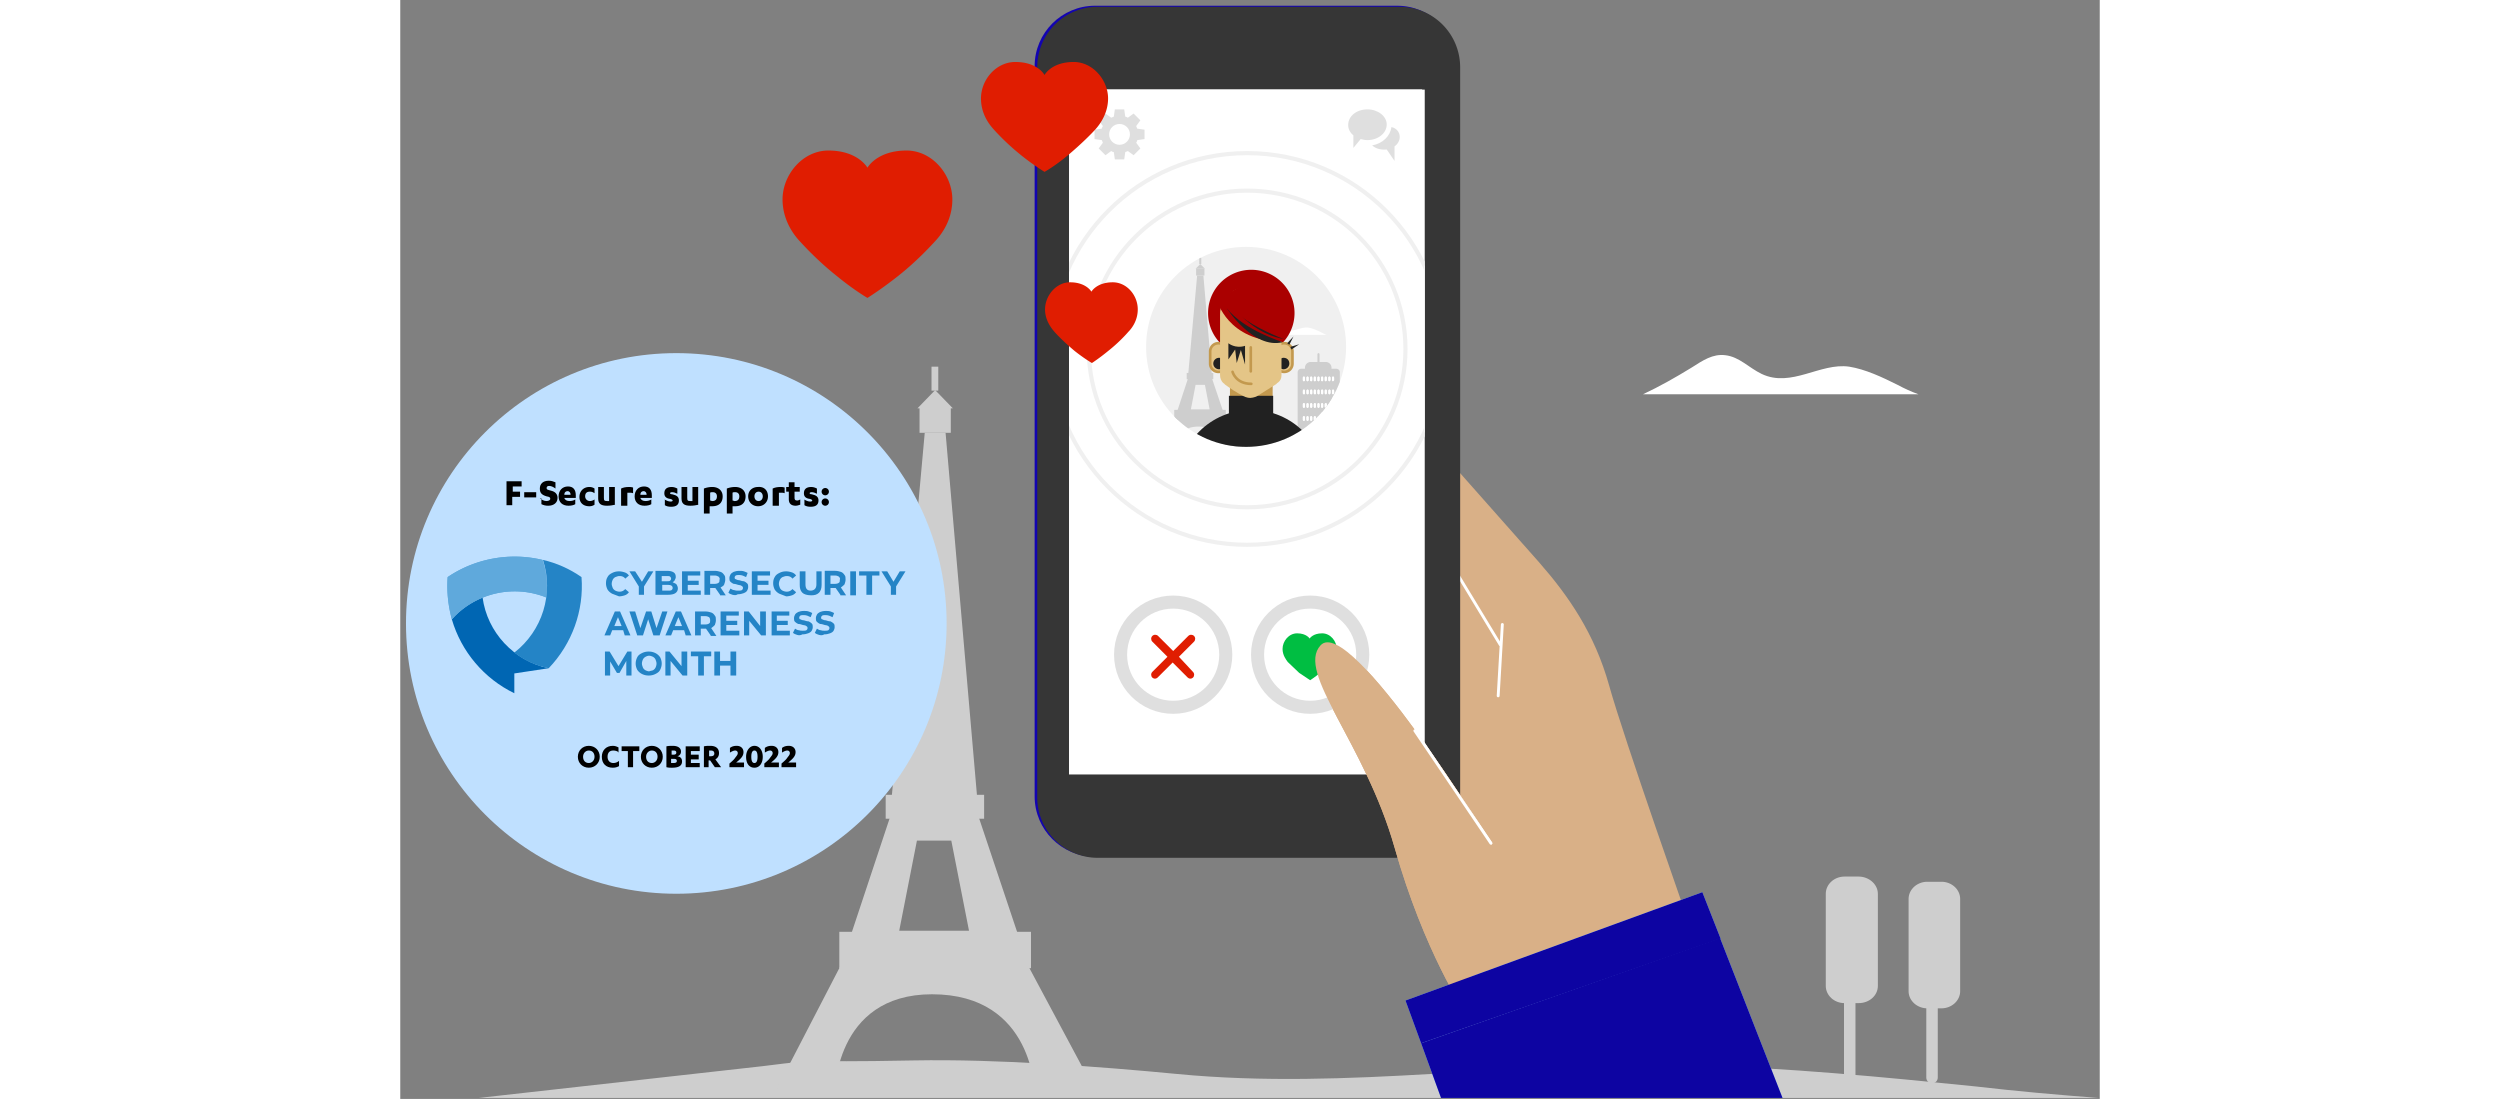 <svg xmlns="http://www.w3.org/2000/svg" xmlns:xlink="http://www.w3.org/1999/xlink" viewBox="0 0 326.3 211" width="480" xmlns:v="https://vecta.io/nano"><rect x="0" y="0" width="326.3" height="211" fill="#808080" stroke="none"/><style><![CDATA[.Y{clip-path:url(#V)}.Z{clip-path:url(#P)}.a{fill:#fff}.b{fill:#cecece}.c{clip-path:url(#N)}.d{fill:#1476ff}.e{font-family:FSecureSans-Bold}.f{stroke-linecap:round}.g{stroke-miterlimit:10}.h{fill:#212121}.i{font-size:17.936px}.j{fill:#d9b087}.k{stroke-width:.554}.l{font-size:4.831px}.m{fill:#e4c587}.n{stroke:#c3994e}.o{stroke-width:.512}.p{clip-path:url(#R)}.q{clip-path:url(#T)}]]></style><g class="b"><path d="M326 210.8c-7.9-.6-15.8-1.3-23.5-2.2-17.6-1.8-36.2-3.6-54.9-4.1-33.1-1-65.4 4.9-98.5 1.7-14.6-1.4-34.4-2.9-50.4-2.6-24.4.5-16.2-.5-29.1 1.1l-54.5 6.1H326z"/><path d="M120.7 185.7l-9.6-28.7-6.4-73.9h-4L94 157l-9.4 28.3-12.9 24.9h11.7s-.2-19.3 18.7-19.3c19.7 0 19.7 19.1 19.7 19.1h11.9l-13-24.3zm-24.9-7l3.4-17.3h6.6l3.4 17.3H95.8z"/><path d="M84.3 178.9h36.8v7H84.3zm8.9-26.3h18.9v4.6H93.2zm6.5-74.3h6v4.8h-6z"/><path d="M102.7 74.9l-3.4 3.5h6.8z"/><path d="M102 70.4h1.3V75H102z"/></g><path d="M291.5 75.7c-1.4-.5-2.7-1.1-4-1.8-3-1.5-6.2-3-9.3-3.5-5.6-.8-11.1 4.1-16.8 1.4-2.5-1.2-4.3-3.3-7-3.6-2.4-.3-4.3 1-6.5 2.4-3.1 1.9-6.1 3.6-9.3 5.1h52.9zM81.6 95.5c-1.6-.3-3.1-.7-4.7-1.2-3.5-1-7.2-2-10.9-2.3-6.6-.5-13 2.7-19.6.9-2.9-.8-5-2.2-8.2-2.4-2.9-.2-5.1.7-7.6 1.6-3.6 1.2-7.1 2.4-10.9 3.3h61.9z" class="a"/><defs><path id="A" d="M62.7-.1h272.2v210.9H62.7z"/><path id="B" d="M204.4 194.3s-7.8-11.5-13.5-31.6-19-33.6-14.2-38.8c5.6-6.1 32.8 38.1 32.8 38.1l-5.1 32.3z"/><path id="C" d="M193 192.1l57-20.8 3.5 8.9-57.5 20.1-3-8.2z"/><path id="D" d="M196 200.3l57.4-20.2 24.3 62.2h-66.4l-15.3-42z"/><path id="E" d="M179.1 75.7c-.1 0-.2-.1-.2-.2V75c0-.1.1-.2.2-.2s.2.1.2.2v.5c-.1.2-.2.2-.2.2"/><path id="F" d="M9.1 110.8c-.2 2.8.1 5.5.8 8.1a16.28 16.28 0 0 1 18.1-4.2c.3-2.4.1-4.8-.7-7.2-6.2-1.5-12.9-.3-18.2 3.3"/><path id="G" d="M40.7 114a2.36 2.36 0 0 1-.9-.8c-.2-.4-.3-.8-.3-1.2 0-.5.1-.9.3-1.2.2-.4.5-.6.9-.8s.8-.3 1.3-.3c.4 0 .8.1 1.1.2s.6.3.8.6l-.7.6c-.3-.4-.7-.5-1.1-.5-.3 0-.5.1-.8.2-.2.1-.4.3-.5.5s-.2.5-.2.8.1.5.2.8c.1.2.3.4.5.5s.5.2.8.2c.5 0 .8-.2 1.1-.5l.7.6c-.2.3-.5.5-.8.6s-.7.2-1.1.2l-1.3-.5"/><path id="H" d="M63.8 114.2c-.3-.1-.6-.2-.8-.4l.4-.8c.2.1.4.3.7.3.3.1.5.1.8.1s.5 0 .7-.1c.1-.1.2-.2.2-.4 0-.1 0-.2-.1-.3s-.2-.1-.3-.2c-.1 0-.3-.1-.5-.1-.3-.1-.6-.2-.9-.2-.2-.1-.4-.2-.6-.4s-.2-.4-.2-.7.1-.5.2-.7.4-.4.6-.5c.3-.1.6-.2 1.1-.2.3 0 .6 0 .9.1s.5.2.7.3l-.3.8c-.4-.2-.8-.4-1.3-.4-.3 0-.5 0-.7.1-.1.1-.2.2-.2.4s.1.3.2.3c.2.1.4.2.7.2.3.1.6.2.9.2.2.1.4.2.6.4s.2.4.2.7-.1.5-.2.7-.4.4-.7.5-.6.2-1.1.2c-.3.2-.6.2-1 .1"/><path id="I" d="M31.5 95.6h0c.1.4.5.6 1 .6.4 0 .8-.1 1.1-.3v.9c-.3.2-.8.3-1.3.3-1.2 0-1.9-.7-1.9-1.8s.7-1.9 1.8-1.9c1 0 1.5.6 1.5 1.7v.5h-2.2zm1.2-.6c0-.4-.2-.7-.6-.7-.3 0-.6.2-.6.7h1.2z"/><path id="J" d="M41.3 96.9c-.5.1-1 .2-1.6.2-1.2 0-1.7-.4-1.7-1.4v-2.2h1.1v2.1c0 .5.1.6.6.6h.4v-2.7h1.1v3.4z"/><path id="K" d="M43.5 97.1h-1.1v-3.3c.4-.2.9-.3 1.5-.3.3 0 .5 0 .8.1v1.1c-.2-.1-.5-.1-.7-.1h-.4v2.5z"/><path id="L" d="M50.7 95.9c.4.2.8.4 1.2.4.3 0 .4-.1.4-.2s-.1-.2-.4-.3c-.9-.1-1.2-.5-1.2-1.1 0-.8.5-1.2 1.4-1.2.4 0 .7.1 1.1.3v1c-.4-.2-.7-.3-1-.3s-.4.1-.4.2.1.2.4.2c.9.2 1.3.5 1.3 1.2 0 .8-.5 1.2-1.5 1.2-.5 0-.9-.1-1.2-.3v-1.1z"/><path id="M" d="M38.3 145.3c0 1.2-.9 2.1-2.1 2.1s-2.1-.9-2.1-2.1.9-2.1 2.1-2.1 2.1.9 2.1 2.1zm-3.2 0c0 .7.4 1.2 1.1 1.2.6 0 1.1-.5 1.1-1.2s-.4-1.2-1.1-1.2c-.6 0-1.1.5-1.1 1.2z"/></defs><clipPath id="N"><use xlink:href="#A"/></clipPath><g class="c"><defs><path id="O" d="M67.3-11.2h223.1v223.1H67.3z"/></defs><clipPath id="P"><use xlink:href="#O"/></clipPath><g class="a"><ellipse cx="179" cy="94.5" rx="5.6" ry="4.6" class="Z"/><ellipse cx="156" cy="96.5" rx="3.7" ry="3.1" class="Z"/></g><path d="M133.4,1.1h58      c6.4,0,11.6,5.2,11.6,11.6v140.2c0,6.4-5.2,11.6-11.6,11.6h-58c-6.4,0-11.6-5.2-11.6-11.6V12.7C121.8,6.3,127,1.1,133.4,1.1z" fill="#1304b0" class="Z"/><path d="M128.5 17.1h67.7v131.5h-67.7V17.1z" fill="#3ca0fd" class="Z"/><path d="M203.7 200.7l-4.3-29.5-4.3-61.1 5.7-22.3 17.8 20.1c5.7 6.5 10.7 13.7 13.5 23.7 2.8 10.1 15.7 46.7 15.7 46.7l-42.7 22.3" class="Z j"/><path d="M201.2 107.3l10 16.5m.4-3.9l-.8 13.7" fill="none" stroke="#fff" class="Z f g k"/><path d="M122.3 153.1a11.61 11.61 0 0 0 11.6 11.6h58a11.61 11.61 0 0 0 11.6-11.6V12.9a11.61 11.61 0 0 0-11.6-11.6h-58a11.61 11.61 0 0 0-11.6 11.6v140.2zm6.7-4.4h67.7V17.3H129v131.4zm12.6-79.9c12.8-4.6 26.8-4.9 39.8-1.1 1 .2 2 .9 2.5 1.8s.7 2 .4 3.1c-.8 3.1-1.8 6.2-3 9.2 0 .1-.1 0 0 0 .2-1.4-.9-3.2-3-3.8-10.2-3.2-21.1-3.1-31.1.4-1.5.5-3.2-.3-3.7-1.8v-.1c-.8-2.4-1.4-4.9-1.9-7.5-.2-.1-.1-.2 0-.2h0zm30.9 8.8c1.8.4 3.5.8 5.3 1.4 3.2 1.1 3.1 5 1.3 6.2-.2-.9-.9-1.7-1.7-2-3.2-1.2-6.6-2-10.1-2.3 1.9-.8 3.6-1.9 5.2-3.3h0zm-25.4 7.8c9.3-4.4 19.9-4.8 29.5-1.2.8.3 1.4.9 1.7 1.7a2.87 2.87 0 0 1-.2 2.4c-1.7 3-3.5 5.9-5.6 8.6a3.13 3.13 0 0 0-2.3-3.6c-5.1-1.5-10.5-1.3-15.5.6-1.3.5-2.8 0-3.6-1.1-1.5-2.3-2.9-4.7-4.1-7.2-.1-.1 0-.2.1-.2h0zm9.1 13.9c1-.3 3.5-2.2 4.5-3.2l2.5-2.5a23.72 23.72 0 0 1 6.5.9 3.19 3.19 0 0 1 1.8 1.8c.3.8.1 1.8-.4 2.5-1.4 1.7-2.8 3.2-4.3 4.7-1.9 1.9-4.9 1.9-6.8 0-1.3-1.4-2.2-2.2-3.7-4-.2 0-.2-.1-.1-.2h0z" fill="#363636" class="Z"/><path d="M141 68.6c12.8-4.6 26.8-4.9 39.8-1.1 2.1.5 3.4 2.6 2.9 4.8v.1c-.8 3.1-1.8 6.2-3 9.2 0 .1-.1 0 0 0 .2-1.4-.9-3.2-3-3.8-10.2-3.2-21.1-3.1-31.1.4-1.5.5-3.2-.3-3.7-1.8v-.1c-.8-2.4-1.4-4.9-1.9-7.5-.1-.1 0-.2 0-.2h0zm31 8.8c1.8.4 3.5.8 5.3 1.4 3.2 1.1 3.1 5 1.3 6.2-.2-.9-.9-1.7-1.7-2-3.2-1.2-6.6-2-10.1-2.3 1.9-.8 3.6-1.9 5.2-3.3h0zm-25.4 7.8c9.3-4.4 19.9-4.8 29.5-1.2.8.3 1.4.9 1.7 1.7a2.87 2.87 0 0 1-.2 2.4c-1.7 3-3.5 5.9-5.6 8.6a3.13 3.13 0 0 0-2.3-3.6c-5.1-1.5-10.5-1.3-15.5.6-1.3.5-2.8 0-3.6-1.1-1.5-2.3-2.9-4.7-4.1-7.2-.1 0 0-.1.1-.2h0zm9.1 13.9c1-.3 3.5-2.2 4.5-3.2l2.5-2.5a23.72 23.72 0 0 1 6.5.9 3.19 3.19 0 0 1 1.8 1.8c.3.8.1 1.8-.4 2.5-1.4 1.7-2.8 3.2-4.3 4.7-1.9 1.9-4.9 1.9-6.8 0l-3.7-4s-.1-.1 0-.2c-.2.1-.1 0-.1 0h0z" class="Z a"/><path d="M128.5 17.1h67.7v131.5h-67.7V17.1z" fill="#aaa" class="Z"/><path d="M128.4 17.2v131.5h68.3V17.2h-68.3z" class="Z a"/><use xlink:href="#B" class="Z j"/><path d="M194.8 140.3l14.6 21.6" fill="none" stroke="#fff" class="Z f g k"/><g fill="#8dc8fd"><use xlink:href="#C" class="Z"/><use xlink:href="#D" class="Z"/></g><g class="Z"><defs><path id="Q" d="M128.4,17.2v131.5h68.3V17.2H128.4z"/></defs><clipPath id="R"><use xlink:href="#Q"/></clipPath><g class="p"><g stroke="#f0f0f0" stroke-width=".794" class="a"><circle cx="162.6" cy="67" r="37.6"/><circle cx="162.6" cy="67" r="30.4"/></g><defs><circle id="S" cx="162.4" cy="66.6" r="19.2"/></defs><clipPath id="T"><use xlink:href="#S"/></clipPath><g class="q"><path d="M94.7 45.8H183v41.6H94.7z" fill="#f0f0f0"/><path d="M141.4 85.7H139l.1-19.4h2.1z" class="b"/><defs><path id="U" d="M101.4 45h88.3v41.6h-88.3z"/></defs><clipPath id="V"><use xlink:href="#U"/></clipPath><path d="M189.9 87.3l-3.7-.3-8.6-.6c-5.2-.1-10.2.8-15.4.3-2.3-.2-5.4-.5-7.9-.4-3.8.1-2.5-.1-4.6.2-2.8.4-5.6.7-8.5 1h48.7zm-46.6-.8c0 .5-.4.8-.8.8h-25.3c-.5 0-.8-.4-.8-.8v-8c0-.5.4-.8.8-.8h25.3c.5 0 .8.4.8.8v8zm-1.7-9.6h-2.8c-.1 0-.2-.1-.2-.2s.1-.2.2-.2h2.8c.1 0 .2.1.2.2s-.1.2-.2.2m-.1-6.2h-2.7c-.1 0-.2-.1-.2-.2s.1-.2.2-.2h2.7c.1 0 .2.1.2.2 0 .2-.1.2-.2.2" class="Y b"/><path d="M141.7 83.8c-.1 0-.2-.1-.2-.2V83c0-.1.1-.2.2-.2s.2.1.2.2v.6c0 .1-.1.2-.2.2m-.8 0c-.1 0-.2-.1-.2-.2V83c0-.1.1-.2.2-.2s.2.1.2.2v.6c0 .1 0 .2-.2.2m-.7 0c-.1 0-.2-.1-.2-.2V83c0-.1.1-.2.2-.2s.2.1.2.2v.6c0 .1-.1.2-.2.2m-.8 0c-.1 0-.2-.1-.2-.2V83c0-.1.1-.2.2-.2s.2.1.2.2v.6c0 .1-.1.2-.2.2m-.8 0c-.1 0-.2-.1-.2-.2V83c0-.1.1-.2.2-.2s.2.1.2.2v.6c0 .1-.1.2-.2.2m-.8 0c-.1 0-.2-.1-.2-.2V83c0-.1.1-.2.2-.2s.2.1.2.2v.6c0 .1-.1.2-.2.2m-.8 0c-.1 0-.2-.1-.2-.2V83c0-.1.1-.2.2-.2s.2.1.2.2v.6c0 .1-.1.2-.2.2m-.8 0c-.1 0-.2-.1-.2-.2V83c0-.1.1-.2.2-.2s.2.1.2.2v.6c0 .1-.1.2-.2.2m-.8 0c-.1 0-.2-.1-.2-.2V83c0-.1.1-.2.2-.2s.2.1.2.2v.6c0 .1-.1.2-.2.2m-.7 0c-.1 0-.2-.1-.2-.2V83c0-.1.1-.2.2-.2s.2.1.2.2v.6c0 .1-.1.2-.2.2m-.8 0c-.1 0-.2-.1-.2-.2V83c0-.1.1-.2.2-.2s.2.1.2.2v.6c0 .1-.1.2-.2.2m-.8 0c-.1 0-.2-.1-.2-.2V83c0-.1.1-.2.2-.2s.2.1.2.2v.6c0 .1-.1.2-.2.2m-.8 0c-.1 0-.2-.1-.2-.2V83c0-.1.1-.2.2-.2s.2.1.2.2v.6c0 .1-.1.2-.2.2m9.4-3.1c-.1 0-.2-.1-.2-.2v-.6c0-.1.1-.2.2-.2s.2.1.2.2v.6c0 .1-.1.2-.2.2m-.8 0c-.1 0-.2-.1-.2-.2v-.6c0-.1.1-.2.2-.2s.2.1.2.2v.6c0 .1 0 .2-.2.2m-.7 0c-.1 0-.2-.1-.2-.2v-.6c0-.1.1-.2.2-.2s.2.1.2.2v.6c0 .1-.1.2-.2.2m-.8 0c-.1 0-.2-.1-.2-.2v-.6c0-.1.1-.2.2-.2s.2.1.2.2v.6c0 .1-.1.2-.2.2m-.8 0c-.1 0-.2-.1-.2-.2v-.6c0-.1.1-.2.2-.2s.2.1.2.2v.6c0 .1-.1.2-.2.2m-.8 0c-.1 0-.2-.1-.2-.2v-.6c0-.1.1-.2.2-.2s.2.1.2.2v.6c0 .1-.1.2-.2.2m-.8 0c-.1 0-.2-.1-.2-.2v-.6c0-.1.1-.2.2-.2s.2.1.2.2v.6c0 .1-.1.2-.2.2m-.8 0c-.1 0-.2-.1-.2-.2v-.6c0-.1.1-.2.2-.2s.2.1.2.2v.6c0 .1-.1.2-.2.2m-.8 0c-.1 0-.2-.1-.2-.2v-.6c0-.1.1-.2.2-.2s.2.1.2.2v.6c0 .1-.1.2-.2.2m-.7 0c-.1 0-.2-.1-.2-.2v-.6c0-.1.1-.2.2-.2s.2.1.2.2v.6c0 .1-.1.2-.2.2m-.8 0c-.1 0-.2-.1-.2-.2v-.6c0-.1.1-.2.2-.2s.2.1.2.2v.6c0 .1-.1.2-.2.2m-.8 0c-.1 0-.2-.1-.2-.2v-.6c0-.1.1-.2.2-.2s.2.1.2.2v.6c0 .1-.1.2-.2.2m-.8 0c-.1 0-.2-.1-.2-.2v-.6c0-.1.1-.2.2-.2s.2.1.2.2v.6c0 .1-.1.2-.2.2" class="Y a"/><path d="M128.1 87h-7.8c-.7 0-1.3-.6-1.3-1.3v-7.8c0-.7.6-1.3 1.3-1.3h7.8c.7 0 1.3.6 1.3 1.3v7.8c0 .7-.6 1.3-1.3 1.3" fill="#f0f0f0" class="Y"/><path d="M110.1 74.9h19.8c.5 0 .8.4.8.8v11.5h-21.5V75.7c.1-.4.4-.8.9-.8" class="Y b"/><path d="M109.8 76.8h20.7v2.6h-20.7zm0 3h20.7v2.6h-20.7zm0 2.9h20.7v2.6h-20.7z" class="Y a"/><g class="b"><path d="M127.5 79.2h0v-2.3 2.3m-2.9 0v-2.3 2.3c-.1 0-.1 0 0 0m-3 0v-2.3 2.3m-3 0v-2.3 2.3m-3 0h0v-2.3 2.3m-2.9 0v-2.3 2.3c-.1 0 0 0 0 0m14.8 3h0v-2.3 2.3m-2.9 0v-2.3 2.3c-.1 0-.1 0 0 0m-3 0v-2.3 2.3m-3 0v-2.3 2.3m-3 0h0v-2.3 2.3m-2.9 0v-2.3 2.3c-.1 0 0 0 0 0m14.8 3h0v-2.3 2.3m-2.9 0v-2.3 2.3c-.1 0-.1 0 0 0m-3 0v-2.3 2.3m-3 0v-2.3 2.3m-3 0h0v-2.3 2.3m-2.9 0v-2.3 2.3c-.1 0 0 0 0 0m.1-9.7c.1 0 .2-.1.2-.2v-2.2c0-.1-.1-.2-.2-.2s-.2.1-.2.2v2.2c0 .1.1.2.2.2m-.7 0c.1 0 .2-.1.2-.2v-2.2c0-.1-.1-.2-.2-.2s-.2.1-.2.2v2.2c0 .1.1.2.2.2" class="Y"/><path d="M115.2 75.5c.1 0 .2-.1.2-.2v-2.2c0-.1-.1-.2-.2-.2s-.2.1-.2.2v2.2c0 .1.1.2.2.2m3.2 11.8l-2-.6c-1.5-.5-3.1-1-4.7-1.1-2.8-.3-5.6 1.3-8.4.5-1.2-.4-2.2-1.1-3.5-1.2-1.2-.1-2.2.3-3.3.8l-4.6 1.6h26.5zm-17-4.4a.65.65 0 0 1-.6.6h-.4a.65.65 0 0 1-.6-.6v-3.1a.65.65 0 0 1 .6-.6h.4a.65.65 0 0 1 .6.6v3.1z" class="Y"/><path d="M100.6 85.8c-.1 0-.2-.1-.2-.2v-2.9c0-.1.1-.2.2-.2s.2.1.2.2v2.9c-.1.1-.1.2-.2.2m2.9-2.6a.65.65 0 0 1-.6.6h-.4a.65.65 0 0 1-.6-.6v-3.1a.65.65 0 0 1 .6-.6h.4a.65.65 0 0 1 .6.6v3.1z" class="Y"/><path d="M102.7 86.2c-.1 0-.2-.1-.2-.2v-2.9c0-.1.1-.2.2-.2s.2.1.2.2V86c-.1.1-.1.2-.2.2m55.8-5.7l-2.6-7.7-1.7-19.9H153l-1.8 19.9-2.5 7.6-3.5 6.7h3.1s-.1-5.2 5-5.2c5.3 0 5.3 5.1 5.3 5.1h3.2l-3.3-6.5zm-6.7-1.9l.9-4.7h1.8l.9 4.7h-3.6z" class="Y"/><path d="M148.6 78.7h9.9v1.9h-9.9zm2.4-7.1h5.1v1.2H151zm1.8-20h1.6v1.3h-1.6z" class="Y"/><path d="M153.6 50.7l-.9.9h1.8z" class="Y"/><path d="M153.4 49.5h.4v1.2h-.4zM185 83.1c0 .3-.3.5-.6.5h-.4c-.3 0-.6-.2-.6-.5v-2.8c0-.3.3-.5.6-.5h.4c.3 0 .6.2.6.5v2.8z" class="Y"/><path d="M184.2 86c-.1 0-.2-.1-.2-.2v-2.9c0-.1.1-.2.2-.2s.2.1.2.2v2.9c0 .1-.1.2-.2.2m3.3-2.8c0 .3-.3.5-.6.5h-.4c-.3 0-.6-.2-.6-.5v-2.8c0-.3.3-.5.6-.5h.4c.3 0 .6.2.6.5v2.8z" class="Y"/><path d="M186.6 86c-.1 0-.2-.1-.2-.2v-2.9c0-.1.1-.2.2-.2s.2.1.2.2v2.9c0 .1-.1.2-.2.2m-7.8-8a1.11 1.11 0 0 1-1.1 1.1h-2.9a1.11 1.11 0 0 1-1.1-1.1v-7.4a1.11 1.11 0 0 1 1.1-1.1h2.9a1.11 1.11 0 0 1 1.1 1.1V78z" class="Y"/><path d="M180.4 85.6a.68.68 0 0 1-.7.7H173a.68.68 0 0 1-.7-.7V71.5a.68.68 0 0 1 .7-.7h6.7a.68.68 0 0 1 .7.7v14.1z" class="Y"/></g><g class="a"><path d="M173.5 73.2c-.1 0-.2-.1-.2-.2v-.5c0-.1.1-.2.2-.2s.2.1.2.2v.5c0 .1-.1.2-.2.2m.7 0c-.1 0-.2-.1-.2-.2v-.5c0-.1.1-.2.2-.2s.2.1.2.2v.5c0 .1-.1.2-.2.2m.7 0c-.1 0-.2-.1-.2-.2v-.5c0-.1.1-.2.2-.2s.2.1.2.2v.5c0 .1-.1.2-.2.2m.7 0c-.1 0-.2-.1-.2-.2v-.5c0-.1.1-.2.2-.2s.2.1.2.2v.5c0 .1-.1.2-.2.2m.7 0c-.1 0-.2-.1-.2-.2v-.5c0-.1.1-.2.2-.2s.2.1.2.2v.5c0 .1-.1.2-.2.2m.7 0c-.1 0-.2-.1-.2-.2v-.5c0-.1.1-.2.2-.2s.2.1.2.2v.5c0 .1-.1.2-.2.2m.7 0c-.1 0-.2-.1-.2-.2v-.5c0-.1.1-.2.2-.2s.2.1.2.2v.5c-.1.1-.1.2-.2.2m.7 0c-.1 0-.2-.1-.2-.2v-.5c0-.1.1-.2.2-.2s.2.1.2.2v.5c-.1.1-.1.2-.2.2m.7 0c-.1 0-.2-.1-.2-.2v-.5c0-.1.1-.2.2-.2s.2.1.2.2v.5l-.2.2m-5.6 2.5c-.1 0-.2-.1-.2-.2V75c0-.1.1-.2.2-.2s.2.1.2.2v.5c0 .2-.1.2-.2.2m.7 0c-.1 0-.2-.1-.2-.2V75c0-.1.1-.2.2-.2s.2.1.2.2v.5c0 .2-.1.2-.2.2m.7 0c-.1 0-.2-.1-.2-.2V75c0-.1.1-.2.2-.2s.2.1.2.2v.5c0 .2-.1.2-.2.2m.7 0c-.1 0-.2-.1-.2-.2V75c0-.1.1-.2.2-.2s.2.1.2.2v.5c0 .2-.1.2-.2.2m.7 0c-.1 0-.2-.1-.2-.2V75c0-.1.1-.2.2-.2s.2.1.2.2v.5c0 .2-.1.2-.2.2m.7 0c-.1 0-.2-.1-.2-.2V75c0-.1.1-.2.2-.2s.2.1.2.2v.5c0 .2-.1.2-.2.2m.7 0c-.1 0-.2-.1-.2-.2V75c0-.1.1-.2.2-.2s.2.1.2.2v.5c-.1.2-.1.2-.2.2m.7 0c-.1 0-.2-.1-.2-.2V75c0-.1.1-.2.2-.2s.2.1.2.2v.5c-.1.2-.1.2-.2.2" class="Y"/><use xlink:href="#E" class="Y"/><path d="M173.5 78.3c-.1 0-.2-.1-.2-.2v-.5c0-.1.1-.2.2-.2s.2.1.2.2v.5c0 .1-.1.2-.2.2m.7 0c-.1 0-.2-.1-.2-.2v-.5c0-.1.1-.2.2-.2s.2.1.2.2v.5c0 .1-.1.2-.2.2m.7 0c-.1 0-.2-.1-.2-.2v-.5c0-.1.1-.2.2-.2s.2.1.2.2v.5c0 .1-.1.2-.2.2m.7 0c-.1 0-.2-.1-.2-.2v-.5c0-.1.1-.2.2-.2s.2.1.2.2v.5c0 .1-.1.2-.2.2m.7 0c-.1 0-.2-.1-.2-.2v-.5c0-.1.1-.2.2-.2s.2.1.2.2v.5c0 .1-.1.2-.2.2m.7 0c-.1 0-.2-.1-.2-.2v-.5c0-.1.1-.2.2-.2s.2.1.2.2v.5c0 .1-.1.2-.2.2m.7 0c-.1 0-.2-.1-.2-.2v-.5c0-.1.1-.2.2-.2s.2.1.2.2v.5c-.1.1-.1.2-.2.2m.7 0c-.1 0-.2-.1-.2-.2v-.5c0-.1.1-.2.2-.2s.2.1.2.2v.5c-.1.1-.1.2-.2.2m.7 0c-.1 0-.2-.1-.2-.2v-.5c0-.1.1-.2.2-.2s.2.1.2.2v.5l-.2.2m-5.6 2.5c-.1 0-.2-.1-.2-.2v-.5c0-.1.1-.2.2-.2s.2.1.2.2v.5c0 .1-.1.2-.2.2m.7 0c-.1 0-.2-.1-.2-.2v-.5c0-.1.1-.2.2-.2s.2.1.2.2v.5c0 .1-.1.2-.2.2m.7 0c-.1 0-.2-.1-.2-.2v-.5c0-.1.1-.2.2-.2s.2.1.2.2v.5c0 .1-.1.2-.2.2m.7 0c-.1 0-.2-.1-.2-.2v-.5c0-.1.1-.2.2-.2s.2.1.2.2v.5c0 .1-.1.2-.2.2m.7 0c-.1 0-.2-.1-.2-.2v-.5c0-.1.1-.2.2-.2s.2.1.2.2v.5c0 .1-.1.2-.2.2m.7 0c-.1 0-.2-.1-.2-.2v-.5c0-.1.1-.2.2-.2s.2.1.2.2v.5c0 .1-.1.2-.2.2m.7 0c-.1 0-.2-.1-.2-.2v-.5c0-.1.1-.2.2-.2s.2.1.2.2v.5c-.1.1-.1.2-.2.2m.7 0c-.1 0-.2-.1-.2-.2v-.5c0-.1.1-.2.2-.2s.2.1.2.2v.5c-.1.1-.1.2-.2.2m.7 0c-.1 0-.2-.1-.2-.2v-.5c0-.1.1-.2.2-.2s.2.1.2.2v.5l-.2.2m-5.6-7.6c-.1 0-.2-.1-.2-.2v-.5c0-.1.1-.2.2-.2s.2.1.2.2v.5c0 .1-.1.2-.2.2m.7 0c-.1 0-.2-.1-.2-.2v-.5c0-.1.1-.2.2-.2s.2.1.2.2v.5c0 .1-.1.2-.2.2m.7 0c-.1 0-.2-.1-.2-.2v-.5c0-.1.1-.2.2-.2s.2.1.2.2v.5c0 .1-.1.2-.2.2m.7 0c-.1 0-.2-.1-.2-.2v-.5c0-.1.1-.2.2-.2s.2.1.2.2v.5c0 .1-.1.2-.2.2m.7 0c-.1 0-.2-.1-.2-.2v-.5c0-.1.1-.2.2-.2s.2.1.2.2v.5c0 .1-.1.2-.2.2m.7 0c-.1 0-.2-.1-.2-.2v-.5c0-.1.1-.2.2-.2s.2.1.2.2v.5c0 .1-.1.2-.2.2m.7 0c-.1 0-.2-.1-.2-.2v-.5c0-.1.1-.2.2-.2s.2.1.2.2v.5c-.1.1-.1.2-.2.2m.7 0c-.1 0-.2-.1-.2-.2v-.5c0-.1.1-.2.2-.2s.2.1.2.2v.5c-.1.1-.1.2-.2.2m.7 0c-.1 0-.2-.1-.2-.2v-.5c0-.1.1-.2.2-.2s.2.1.2.2v.5l-.2.2" class="Y"/><path d="M173.5 75.7c-.1 0-.2-.1-.2-.2V75c0-.1.1-.2.2-.2s.2.1.2.2v.5c0 .2-.1.2-.2.2m.7 0c-.1 0-.2-.1-.2-.2V75c0-.1.1-.2.2-.2s.2.1.2.2v.5c0 .2-.1.2-.2.2m.7 0c-.1 0-.2-.1-.2-.2V75c0-.1.1-.2.2-.2s.2.1.2.2v.5c0 .2-.1.2-.2.2m.7 0c-.1 0-.2-.1-.2-.2V75c0-.1.1-.2.2-.2s.2.1.2.2v.5c0 .2-.1.2-.2.2m.7 0c-.1 0-.2-.1-.2-.2V75c0-.1.1-.2.2-.2s.2.1.2.2v.5c0 .2-.1.2-.2.2m.7 0c-.1 0-.2-.1-.2-.2V75c0-.1.1-.2.2-.2s.2.1.2.2v.5c0 .2-.1.2-.2.2m.7 0c-.1 0-.2-.1-.2-.2V75c0-.1.1-.2.2-.2s.2.1.2.2v.5c-.1.2-.1.2-.2.2m.7 0c-.1 0-.2-.1-.2-.2V75c0-.1.1-.2.2-.2s.2.1.2.2v.5c-.1.2-.1.2-.2.2" class="Y"/><use xlink:href="#E" class="Y"/><path d="M173.5 78.3c-.1 0-.2-.1-.2-.2v-.5c0-.1.1-.2.2-.2s.2.1.2.2v.5c0 .1-.1.2-.2.2m.7 0c-.1 0-.2-.1-.2-.2v-.5c0-.1.1-.2.2-.2s.2.1.2.2v.5c0 .1-.1.2-.2.2m.7 0c-.1 0-.2-.1-.2-.2v-.5c0-.1.1-.2.2-.2s.2.1.2.2v.5c0 .1-.1.2-.2.2m.7 0c-.1 0-.2-.1-.2-.2v-.5c0-.1.1-.2.2-.2s.2.1.2.2v.5c0 .1-.1.2-.2.2m.7 0c-.1 0-.2-.1-.2-.2v-.5c0-.1.1-.2.2-.2s.2.1.2.2v.5c0 .1-.1.2-.2.2m.7 0c-.1 0-.2-.1-.2-.2v-.5c0-.1.1-.2.2-.2s.2.1.2.2v.5c0 .1-.1.2-.2.2m.7 0c-.1 0-.2-.1-.2-.2v-.5c0-.1.1-.2.2-.2s.2.1.2.2v.5c-.1.1-.1.2-.2.2m.7 0c-.1 0-.2-.1-.2-.2v-.5c0-.1.1-.2.2-.2s.2.1.2.2v.5c-.1.1-.1.2-.2.2m.7 0c-.1 0-.2-.1-.2-.2v-.5c0-.1.1-.2.2-.2s.2.1.2.2v.5l-.2.2m-5.6 2.5c-.1 0-.2-.1-.2-.2v-.5c0-.1.1-.2.2-.2s.2.1.2.2v.5c0 .1-.1.2-.2.2m.7 0c-.1 0-.2-.1-.2-.2v-.5c0-.1.1-.2.2-.2s.2.1.2.2v.5c0 .1-.1.2-.2.2m.7 0c-.1 0-.2-.1-.2-.2v-.5c0-.1.1-.2.2-.2s.2.1.2.2v.5c0 .1-.1.2-.2.2m.7 0c-.1 0-.2-.1-.2-.2v-.5c0-.1.1-.2.2-.2s.2.1.2.2v.5c0 .1-.1.2-.2.2m.7 0c-.1 0-.2-.1-.2-.2v-.5c0-.1.1-.2.2-.2s.2.1.2.2v.5c0 .1-.1.2-.2.2m.7 0c-.1 0-.2-.1-.2-.2v-.5c0-.1.1-.2.2-.2s.2.1.2.2v.5c0 .1-.1.2-.2.2m.7 0c-.1 0-.2-.1-.2-.2v-.5c0-.1.1-.2.2-.2s.2.1.2.2v.5c-.1.1-.1.2-.2.2m.7 0c-.1 0-.2-.1-.2-.2v-.5c0-.1.1-.2.2-.2s.2.1.2.2v.5c-.1.1-.1.2-.2.2m.7 0c-.1 0-.2-.1-.2-.2v-.5c0-.1.1-.2.2-.2s.2.1.2.2v.5l-.2.2m-5 2.3h4.4v2.4h-4.4z" class="Y"/><path d="M173.8 82.6c0-.1.1-.2.2-.2h4.7c.1 0 .2.1.2.2s-.1.2-.2.2H174c-.1 0-.2-.1-.2-.2" class="Y"/></g><path d="M176.3 67.8c.1 0 .2.1.2.2v2c0 .1-.1.2-.2.2s-.2-.1-.2-.2v-2c0-.1.1-.2.2-.2" class="Y b"/><path d="M177.9 64.3c-.4-.1-.7-.3-1.1-.5-.8-.4-1.7-.8-2.5-.9-1.5-.2-3 1.1-4.5.4-.7-.3-1.2-.9-1.9-1s-1.2.3-1.8.6l-2.5 1.4h14.3zm-58.4 1l-1.3-.3c-.9-.3-1.9-.5-2.9-.6-1.8-.1-3.5.7-5.3.3-.8-.2-1.4-.6-2.2-.6-.8-.1-1.4.2-2.1.4l-2.9.9h16.7z" class="a"/><path d="M177.5 92.8c0-7.8-6.3-14.1-14.1-14.1s-14.1 6.3-14.1 14.1h28.2z" class="h"/><path d="M171.7 60.1a8.28 8.28 0 1 1-16.6 0 8.28 8.28 0 1 1 16.6 0z" fill="#a00"/><path d="M168.1 67.5a1.58 1.58 0 0 1 1.6-1.6h0a1.58 1.58 0 0 1 1.6 1.6v2.3a1.58 1.58 0 0 1-1.6 1.6h0a1.58 1.58 0 0 1-1.6-1.6" class="f g m n o"/><path d="M170.7 69.8a1.11 1.11 0 0 1-1.1 1.1 1.11 1.11 0 0 1-1.1-1.1 1.11 1.11 0 0 1 1.1-1.1c.7 0 1.1.5 1.1 1.1z" class="h"/><path d="M158.7 67.5a1.58 1.58 0 0 0-1.6-1.6h0a1.58 1.58 0 0 0-1.6 1.6v2.3a1.58 1.58 0 0 0 1.6 1.6h0a1.58 1.58 0 0 0 1.6-1.6" class="f g m n o"/><path d="M156.1 69.8a1.11 1.11 0 0 0 1.1 1.1 1.11 1.11 0 0 0 1.1-1.1 1.11 1.11 0 0 0-1.1-1.1 1.11 1.11 0 0 0-1.1 1.1z" class="h"/><path d="M159.3 69.6h8.2v12.5h-8.2z" fill="#c3994e"/><path d="M159.1 76h8.5v6.5h-8.5z" class="h"/><path d="M169.2 72V60.5v-.2c0-3-2.6-5.4-5.9-5.4-3.2 0-5.9 2.4-5.9 5.4v.3V72c0 .6.2 1.2.7 1.6.1.1.2.1.2.2 1.1.8 2.3 1.6 3.5 2.2.1.1.3.1.4.2.3.1.6.2 1 .2.3 0 .7-.1 1-.2.2-.1.3-.1.4-.2l3.5-2.2c.1-.1.2-.1.2-.2.7-.4.9-1 .9-1.6z" class="m"/><path d="M163.3 66.7v4.6m-3.5.1s.6 2.3 3.6 2.3" fill="none" class="f g n o"/><path d="M156.8 57.6s2 8 12.6 8l.7-6.3-4.8-6.7-8.5 5z" fill="#a00"/><path d="M159 65.9s1.3 1.1 3.2.5V70l-.8-2.8-.8 2.5-.3-2.6L159 69v-3.1zm11.3 0l1.2-1.3-.8 1.6zm.6.7l1.7-.5-1.5 1zm-12.2-7.4s5.1 7.9 10.7 6.5c0-.1-7.3-2.2-10.7-6.5zm2.9 1.6s3.5 3.6 8.1 4.3c0 .1-6.1-2.4-8.1-4.3z" class="h"/></g><g stroke="#dfdfdf" stroke-width="2.506" class="a"><circle cx="174.7" cy="125.7" r="10.1"/><circle cx="148.4" cy="125.7" r="10.1"/></g><path d="M174.7 130.6s.8-.5 1.9-1.4 1.9-1.7 2.2-2.1c.4-.4 1-1.2 1-2.5 0-1.5-1.2-3-2.8-3-1.8 0-2.4 1-2.4 1s-.6-1-2.4-1c-1.6 0-2.8 1.5-2.8 3 0 1.2.7 2.1 1 2.5l2.2 2.1 2.1 1.4z" fill="#00be42"/><path d="M149.5 126.1l2.9-2.9c.3-.3.3-.8 0-1.1s-.8-.3-1.1 0l-2.9 2.9-2.9-2.9c-.3-.3-.8-.3-1.1 0s-.3.8 0 1.1l2.9 2.9-2.9 2.9c-.3.3-.3.8 0 1.1.1.1.3.2.5.2s.4-.1.5-.2l2.9-2.9 2.9 2.9c.1.1.3.2.5.2s.4-.1.5-.2c.3-.3.3-.8 0-1.1l-2.7-2.9z" fill="#e01d01"/></g></g></g><path d="M191.9 26.3c0 .7-.4 1.4-1 1.8v2.8l-1.5-2.2c-1 .1-2.1-.1-2.8-.8 2-.3 3.5-1.8 3.7-3.5 1 .2 1.6 1 1.6 1.9h0zm-6.2-5.3c-2.1 0-3.7 1.3-3.7 3 0 .8.4 1.5 1 2v2.4l1.4-1.7c.4.1.8.2 1.3.2 2 0 3.7-1.3 3.7-3 0-1.6-1.7-2.9-3.7-2.9z" fill="#dfdfdf" class="c"/><path d="M137.2 21l-.2 1.4c-.2.1-.3.1-.5.2l-1.1-.8-1.3 1.3.8 1.1c-.1.2-.2.3-.2.5l-1.4.2v1.8l1.4.2c.1.2.1.3.2.5l-.8 1.1 1.3 1.3 1.1-.8c.2.1.3.2.5.2l.2 1.4h1.8l.2-1.4c.2-.1.3-.1.5-.2l1.1.8 1.3-1.3-.8-1.1c.1-.2.2-.3.2-.5l1.4-.2v-1.8l-1.4-.2c-.1-.2-.1-.3-.2-.5l.8-1.1-1.3-1.3-1.1.8c-.2-.1-.3-.2-.5-.2L139 21h-1.8 0zm.9 2.8c1.1 0 2 .9 2 2s-.9 2-2 2-2-.9-2-2 .9-2 2-2h0z" fill="#dfdfdf" class="c"/><path d="M132.8 69.7s-1.4-.8-3.3-2.3c-1.8-1.5-3.3-3-3.9-3.7s-1.8-2.2-1.8-4.3c0-2.6 2.1-5.2 4.8-5.2 3.1 0 4.1 1.8 4.1 1.8s1-1.8 4.1-1.8c2.7 0 4.8 2.5 4.8 5.2 0 2.2-1.2 3.7-1.8 4.3-.6.7-2 2.2-3.9 3.7-1.7 1.4-3.1 2.3-3.1 2.3zM89.7 57.2s-2.6-1.5-6-4.3c-3.4-2.7-6-5.5-7.1-6.7s-3.2-4-3.2-7.9c0-4.8 3.9-9.4 8.8-9.4 5.7 0 7.5 3.3 7.5 3.3s1.8-3.3 7.5-3.3c5 0 8.8 4.7 8.8 9.4 0 4-2.1 6.7-3.2 7.9s-3.7 4-7.1 6.7-6 4.3-6 4.3zm34-24.2s-2-1.2-4.5-3.2a46.34 46.34 0 0 1-5.3-5c-.8-.9-2.4-2.9-2.4-5.9 0-3.6 2.9-7 6.6-7 4.3 0 5.6 2.5 5.6 2.5s1.3-2.5 5.6-2.5c3.7 0 6.6 3.5 6.6 7 0 2.9-1.6 5-2.4 5.9s-2.8 2.9-5.3 5-4.5 3.2-4.5 3.2z" fill="#e01d01" class="c"/><use xlink:href="#B" class="c j"/><path d="M194.8 140.3l14.6 21.6" fill="none" stroke="#fff" class="c f g k"/><g fill="#0d04a2" class="c"><use xlink:href="#C"/><use xlink:href="#D"/></g><g class="b"><path d="M283.7 189.3c0 1.8-1.6 3.3-3.7 3.3h-2.7c-2 0-3.6-1.5-3.6-3.3v-17.7c0-1.8 1.6-3.3 3.6-3.3h2.7c2 0 3.7 1.5 3.7 3.3v17.7z"/><path d="M278.3 207.6a1.11 1.11 0 0 1-1.1-1.1V188a1.11 1.11 0 0 1 1.1-1.1 1.11 1.11 0 0 1 1.1 1.1v18.5a1.11 1.11 0 0 1-1.1 1.1m21.2-17.3c0 1.8-1.6 3.3-3.6 3.3h-2.7c-2 0-3.6-1.5-3.6-3.3v-17.7c0-1.8 1.6-3.3 3.6-3.3h2.7c2 0 3.6 1.5 3.6 3.3v17.7z"/><path d="M294.1 208a1.11 1.11 0 0 1-1.1-1.1v-18.5a1.11 1.11 0 0 1 1.1-1.1 1.11 1.11 0 0 1 1.1 1.1v18.5a1.11 1.11 0 0 1-1.1 1.1"/></g><circle cx="53" cy="119.7" r="51.9" fill="#bfe0ff"/><path d="M21.9 129.3l6.6-1c-6.7-1.4-11.8-6.9-12.7-13.6-2.2.9-4.3 2.3-5.9 4.2 1.8 6.2 6.2 11.4 12 14.2v-3.8" fill="#0066b3"/><use xlink:href="#F" fill="#5da8dc"/><use xlink:href="#F" fill="#5fa9dc"/><g fill="#2484c6"><path d="M21.9 125.3c1.9 1.5 4.1 2.5 6.6 3 4.5-4.7 6.8-11.1 6.3-17.5-2.3-1.6-4.8-2.7-7.4-3.3 2.1 6.5-.1 13.6-5.5 17.8"/><use xlink:href="#G"/><path d="M46.8 112.6v1.6h-1v-1.6l-1.8-2.9h1.1l1.3 2 1.2-2h1zm6.3-.3c.1.2.2.4.2.7 0 .4-.2.7-.5.9s-.8.3-1.4.3H49v-4.6h2.2c.6 0 1 .1 1.3.3s.4.5.4.9c0 .2-.1.4-.2.6s-.3.3-.4.4c.5.2.7.3.8.5m-2.9-1.8v1.1h1c.3 0 .5 0 .6-.1s.2-.2.2-.4-.1-.3-.2-.4-.3-.1-.6-.1h-1zm1.9 2.8c.1-.1.2-.2.2-.4 0-.4-.3-.6-.8-.6h-1.2v1.1h1.2c.2 0 .4 0 .6-.1m5.6.1v.8h-3.6v-4.5h3.5v.8h-2.4v1h2.1v.8h-2.1v1.1zm3.7.8l-.9-1.3h-.1-.9v1.3h-1.1v-4.6h2c.4 0 .8.1 1.1.2s.5.3.7.6c.2.2.2.5.2.9 0 .3-.1.6-.2.9s-.4.4-.7.6l1 1.5h-1.1zm-.3-3.5c-.2-.1-.4-.2-.7-.2h-.9v1.6h.9c.3 0 .6-.1.7-.2.2-.1.2-.3.2-.6.1-.2 0-.4-.2-.6"/><use xlink:href="#H"/><path d="M71.1 113.4v.8h-3.6v-4.5H71v.8h-2.4v1h2.1v.8h-2.1v1.1z"/><use xlink:href="#G" x="32.1"/><path d="M77.2 113.8c-.4-.4-.5-.9-.5-1.5v-2.6h1.1v2.5c0 .8.3 1.2 1 1.2.3 0 .6-.1.8-.3s.3-.5.3-.9v-2.5h1v2.6c0 .7-.2 1.2-.5 1.5-.4.4-.9.5-1.5.5-.8 0-1.4-.2-1.7-.5m7.3.4l-.9-1.3h-.1-.9v1.3h-1.1v-4.6h2c.4 0 .8.1 1.1.2s.5.3.7.6c.2.2.2.5.2.9 0 .3-.1.6-.2.9-.2.2-.4.4-.7.6l1 1.5h-1.1zm-.3-3.5c-.2-.1-.4-.2-.7-.2h-.9v1.6h.9c.3 0 .6-.1.7-.2.2-.1.2-.3.2-.6.1-.2 0-.4-.2-.6m2.2-1h1.1v4.6h-1.1zm3.1.8h-1.4v-.8H92v.8h-1.4v3.7h-1.1zm5.7 2.1v1.6h-1v-1.6l-1.8-2.9h1.1l1.2 2 1.2-2H97zM42.8 121h-2.1l-.4 1h-1.1l2-4.6h1l2 4.6h-1.1l-.3-1zm-.3-.8l-.7-1.7-.7 1.7h1.4zm8.8-2.8l-1.5 4.6h-1.2l-1-3.1-1 3.1h-1.1l-1.5-4.6h1.1l1 3.2 1.1-3.2h1l1 3.2 1.1-3.2zm3.2 3.6h-2.1l-.4 1h-1.1l2-4.6h1l2 4.6h-1.1l-.3-1zm-.4-.8l-.7-1.7-.7 1.7h1.4zm5.5 1.8l-.9-1.3h-.1-.9v1.3h-1.1v-4.6h2c.4 0 .8.1 1.1.2s.5.3.7.6c.2.2.2.5.2.9 0 .3-.1.6-.2.9-.2.2-.4.4-.7.6l1 1.5h-1.1zm-.3-3.5c-.2-.1-.4-.2-.7-.2h-.9v1.6h.9c.3 0 .6-.1.7-.2.2-.1.2-.3.2-.6s-.1-.5-.2-.6m5.8 2.6v.9h-3.6v-4.6H65v.8h-2.4v1h2.1v.8h-2.1v1.1zm5.1-3.7v4.6h-.9l-2.3-2.8v2.8h-1v-4.6h.9l2.2 2.8v-2.8zm4.6 3.7v.9h-3.5v-4.6h3.4v.8h-2.4v1h2.1v.8h-2.1v1.1zm1.4.8c-.3-.1-.6-.2-.8-.4l.4-.8c.2.1.4.3.7.3.3.1.5.1.8.1s.5 0 .7-.1c.1-.1.2-.2.2-.4 0-.1 0-.2-.1-.3s-.2-.1-.3-.2c-.1 0-.3-.1-.5-.1-.3-.1-.6-.2-.9-.2-.2-.1-.4-.2-.6-.4s-.2-.4-.2-.7.1-.5.2-.7.4-.4.6-.5c.3-.1.6-.2 1.1-.2.3 0 .6 0 .9.1s.5.2.7.3l-.3.8c-.4-.2-.8-.4-1.3-.4-.3 0-.5 0-.7.1-.1.1-.2.2-.2.4s.1.3.2.3c.2.1.4.2.7.2.3.1.6.2.9.2.2.1.4.2.6.4s.2.4.2.7-.1.5-.2.7-.4.4-.7.5-.6.2-1.1.2c-.3.2-.7.2-1 .1"/><use xlink:href="#H" x="16.6" y="7.7"/><path d="M43.4 129.7v-2.8l-1.3 2.3h-.5l-1.3-2.2v2.7h-1v-4.6h.9l1.7 2.8 1.7-2.8h.8v4.6zm3-.3a2.36 2.36 0 0 1-.9-.8c-.2-.4-.3-.8-.3-1.2s.1-.8.3-1.2.5-.6.9-.8.8-.3 1.3-.3.9.1 1.3.3a2.36 2.36 0 0 1 .9.8c.2.4.3.8.3 1.2s-.1.8-.3 1.2-.5.6-.9.8-.8.3-1.3.3-.9-.1-1.3-.3m2.1-.7c.2-.1.4-.3.5-.5s.2-.5.2-.8-.1-.5-.2-.8c-.1-.2-.3-.4-.5-.5s-.5-.2-.7-.2c-.3 0-.5.1-.7.2s-.4.3-.5.5-.2.5-.2.8.1.5.2.8c.1.2.3.4.5.5s.5.2.7.2c.2-.1.4-.1.7-.2m6.6-3.6v4.6h-.9l-2.3-2.8v2.8h-1v-4.6h.8l2.3 2.8v-2.8zm2.1.9h-1.4v-.9h3.9v.9h-1.4v3.7h-1.1zm7.3-.9v4.6h-1.1v-1.9h-2v1.9h-1.1v-4.6h1.1v1.8h2v-1.8z"/></g><path d="M20.4 97.1v-4.7h2.9v1h-1.7v1H23v1h-1.5V97h-1.1zm3.4-2.6h2.3v1h-2.3v-1zm3 1.2c.5.3.8.5 1.3.5.4 0 .7-.2.7-.4 0-.3-.1-.4-.7-.5-1-.3-1.3-.7-1.3-1.5 0-.9.6-1.5 1.7-1.5.5 0 .8.1 1.3.3v1.2c-.4-.3-.8-.5-1.2-.5-.3 0-.5.1-.5.4s.1.3.8.5c.9.2 1.3.7 1.3 1.4 0 .9-.7 1.5-1.8 1.5-.5 0-.9-.1-1.3-.3v-1.1z"/><use xlink:href="#I"/><path d="M37.3 94.7c-.3-.2-.5-.3-.9-.3-.6 0-.9.3-.9.9 0 .5.4.9.9.9.3 0 .6-.1.9-.3v1a1.69 1.69 0 0 1-1 .3c-1.2 0-1.9-.7-1.9-1.8s.8-1.9 1.9-1.9a1.69 1.69 0 0 1 1 .3v.9z"/><use xlink:href="#J"/><use xlink:href="#K"/><use xlink:href="#I" x="14.6"/><use xlink:href="#L"/><use xlink:href="#J" x="16"/><path d="M58.3 93.8a4.53 4.53 0 0 1 1.6-.3c1.2 0 2 .7 2 1.8 0 1.2-.7 1.9-2 1.9h-.5v1.4h-1.1v-4.8zm1.2 2.3c.1 0 .3.1.4.1.6 0 .9-.3.9-.9 0-.5-.3-.8-.8-.8-.2 0-.4 0-.5.1v1.5zm3.2-2.3a4.53 4.53 0 0 1 1.6-.3c1.2 0 2 .7 2 1.8 0 1.2-.7 1.9-2 1.9h-.5v1.4h-1.1v-4.8zm1.1 2.3c.1 0 .3.1.4.1.6 0 .9-.3.9-.9 0-.5-.3-.8-.8-.8-.2 0-.4 0-.5.1v1.5zm6.8-.8c0 1.1-.8 1.9-1.9 1.9s-1.9-.8-1.9-1.9.8-1.8 1.9-1.8c1.2-.1 1.9.7 1.9 1.8zm-2.6 0c0 .5.3.9.8.9s.8-.4.8-.9-.3-.9-.8-.9-.8.4-.8.9z"/><use xlink:href="#K" x="29.1"/><path d="M74.1 93.5h.5v-.9h1.1v.9h1v.9h-1v1.2c0 .3.1.5.5.5.2 0 .4-.1.6-.2v1c-.3.1-.6.2-.9.2-.8 0-1.3-.4-1.3-1.2v-1.5h-.5v-.9z"/><use xlink:href="#L" x="26.8"/><path d="M82.3 94.4a.68.68 0 1 1-1.4 0 .68.68 0 1 1 1.4 0zm0 2a.68.68 0 1 1-1.4 0 .68.68 0 1 1 1.4 0z"/><use xlink:href="#M"/><path d="M42 144.5c-.3-.3-.7-.4-1.1-.4-.7 0-1.1.4-1.1 1.2 0 .7.4 1.2 1.1 1.2.4 0 .7-.1 1.1-.4v1c-.4.2-.7.3-1.2.3-1.3 0-2.1-.8-2.1-2.1 0-1.2.8-2.1 2.1-2.1.4 0 .7.1 1.1.3v1zm2.7 2.8h-1v-3.1h-1.2v-.9h3.4v.9h-1.2v3.1z"/><use xlink:href="#M" x="12.1"/><path d="M51.1 143.3c.4-.1.9-.1 1.2-.1 1 0 1.6.4 1.6 1.1 0 .5-.3.8-.7.9.6.1.9.4.9 1 0 .8-.6 1.2-1.9 1.2-.4 0-.7 0-1.1-.1v-4zm1 1.6h.3c.4 0 .6-.1.6-.4s-.2-.4-.5-.4h-.4v.8zm0 1.6h.3c.5 0 .7-.1.7-.4s-.2-.4-.6-.4H52v.8zm5.4-.1v.9h-2.7v-4h2.7v.9h-1.7v.7h1.5v.9h-1.5v.7h1.7zm1.8.9h-1v-4c.4-.1.8-.1 1.2-.1 1.1 0 1.7.5 1.7 1.4 0 .5-.2.9-.7 1.2l1.1 1.5h-1.2l-.9-1.3h-.3v1.3zm0-2.1h.3c.5 0 .7-.2.7-.5 0-.4-.2-.6-.7-.6h-.3v1.1zm6.7 1.2v.9h-2.8v-.7c.7-.6.9-.8 1.1-1.1.3-.4.5-.6.5-.9a.47.47 0 0 0-.5-.5c-.3 0-.7.2-1 .4v-.9c.4-.3.8-.4 1.3-.4.8 0 1.3.5 1.3 1.2s-.4 1.2-1.4 2H66zm3.6-1.1c0 1.2-.6 2.1-1.6 2.1s-1.6-.8-1.6-2.1c0-1.2.7-2.1 1.6-2.1s1.6.8 1.6 2.1zm-2.2 0c0 .8.2 1.2.6 1.2s.6-.4.6-1.2-.2-1.2-.6-1.2-.6.4-.6 1.2zm5.3 1.1v.9h-2.8v-.7c.7-.6.9-.8 1.1-1.1.3-.4.5-.6.5-.9a.47.47 0 0 0-.5-.5c-.3 0-.7.2-1 .4v-.9c.4-.3.8-.4 1.3-.4.8 0 1.3.5 1.3 1.2s-.4 1.2-1.4 2h1.5zm3.3 0v.9h-2.8v-.7c.7-.6.9-.8 1.1-1.1.3-.4.5-.6.5-.9a.47.47 0 0 0-.5-.5c-.3 0-.7.2-1 .4v-.9c.4-.3.8-.4 1.3-.4.8 0 1.3.5 1.3 1.2s-.4 1.2-1.4 2H76z"/></svg>